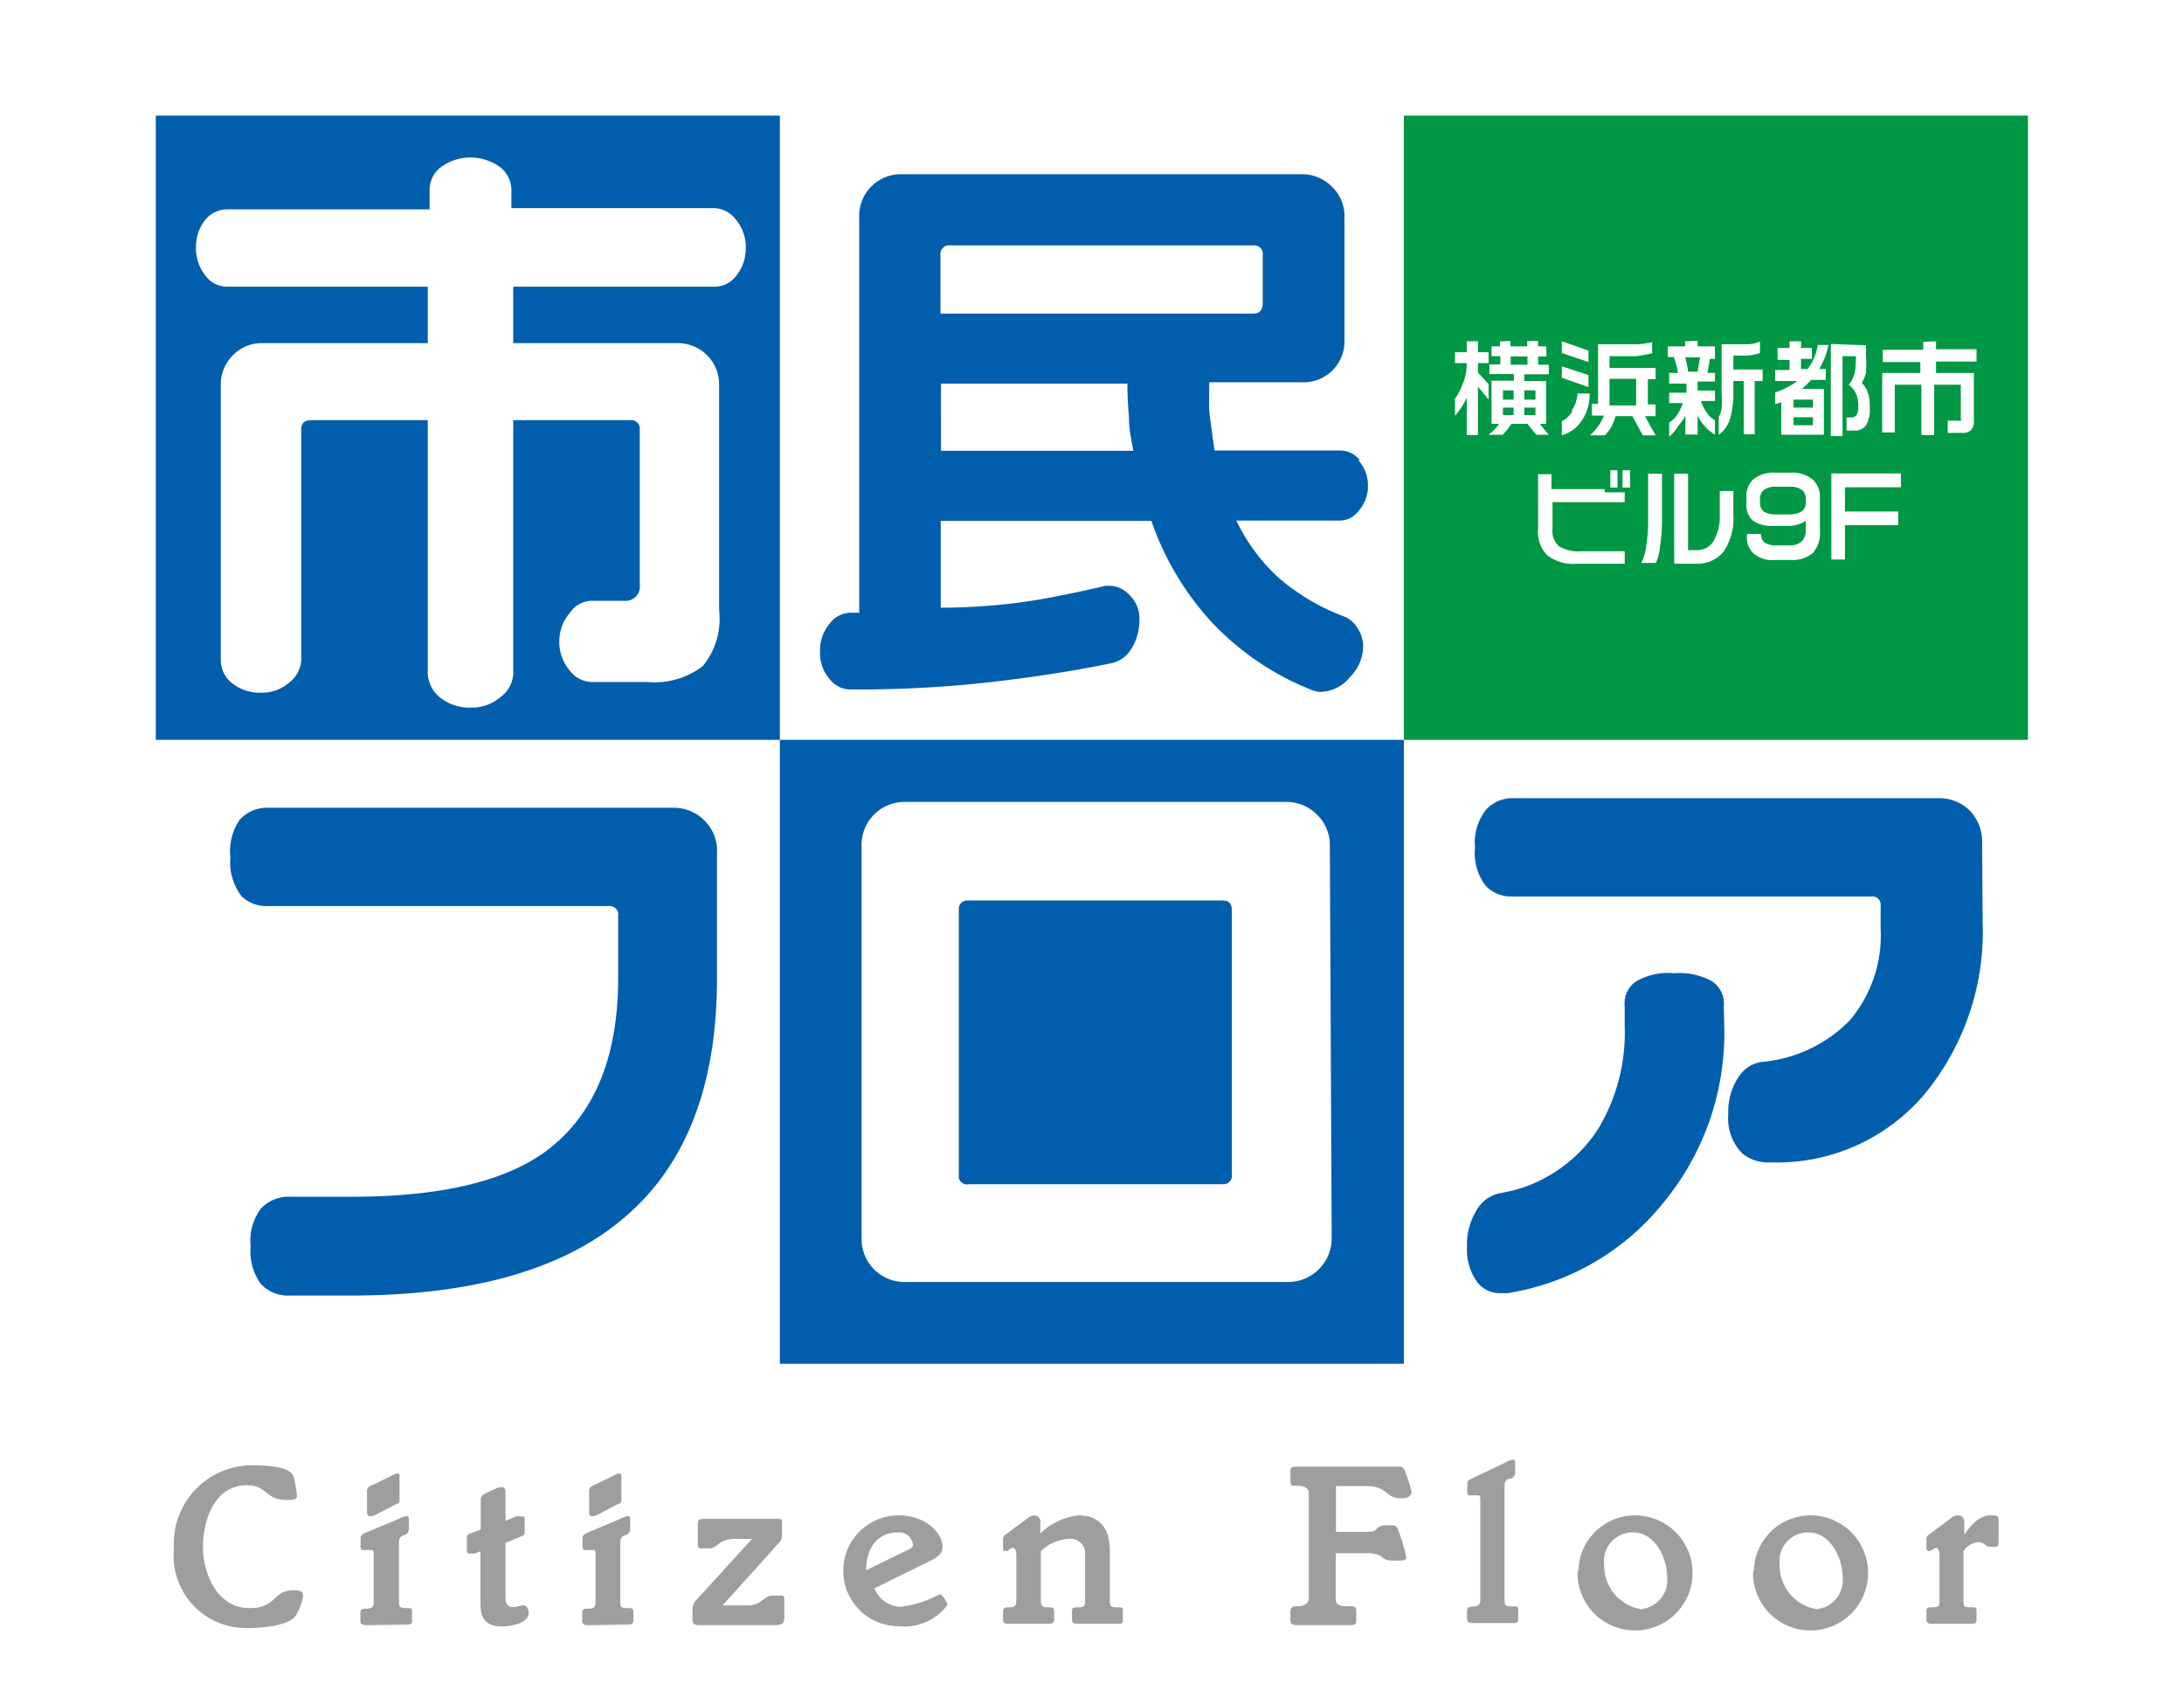 <svg xmlns="http://www.w3.org/2000/svg" viewBox="0 0 82 63.7"><defs><style>.cls-1{fill:#fff;}.cls-2{fill:#005ead;}.cls-3{fill:#009844;}.cls-4{fill:#9e9e9f;}</style></defs><g id="レイヤー_2" data-name="レイヤー 2"><g id="レイヤー_1-2" data-name="レイヤー 1"><rect class="cls-1" width="82" height="63.7"/><rect class="cls-2" x="5.85" y="4.34" width="23.43" height="23.43"/><rect class="cls-3" x="52.71" y="4.34" width="23.43" height="23.43"/><rect class="cls-2" x="29.28" y="27.77" width="23.43" height="23.42"/><path class="cls-1" d="M28,9.26a1.63,1.63,0,0,1-.35,1.08,1,1,0,0,1-.82.42H19.27v2.12h6.18A1.55,1.55,0,0,1,27,14.47v8.44A2.8,2.8,0,0,1,26.39,25a3,3,0,0,1-2.09.6H22.23a1.06,1.06,0,0,1-.83-.42A1.65,1.65,0,0,1,21,24.05,1.63,1.63,0,0,1,21.4,23a1,1,0,0,1,.83-.45h1.19a.54.54,0,0,0,.6-.62V16.12a.32.32,0,0,0-.36-.35H19.27v9.5a1.14,1.14,0,0,1-.46.88,1.67,1.67,0,0,1-1.13.41,1.76,1.76,0,0,1-1.17-.39,1.23,1.23,0,0,1-.45-.91V15.77H11.69c-.25,0-.38.11-.38.35v8.66a1.13,1.13,0,0,1-.44.83A1.55,1.55,0,0,1,9.81,26a1.68,1.68,0,0,1-1.09-.35,1.11,1.11,0,0,1-.43-.86V14.47a1.54,1.54,0,0,1,.45-1.13,1.51,1.51,0,0,1,1.14-.46h6.18V10.76H8.53a1,1,0,0,1-.82-.42,1.63,1.63,0,0,1-.35-1.08,1.58,1.58,0,0,1,.34-1,1.05,1.05,0,0,1,.83-.4h7.6V7.1a1.06,1.06,0,0,1,.43-.83,1.88,1.88,0,0,1,2.21,0,1.09,1.09,0,0,1,.43.83v.71h7.6a1.07,1.07,0,0,1,.82.42A1.59,1.59,0,0,1,28,9.26Z"/><path class="cls-2" d="M47.06,11.77H35.31V9.58a.33.33,0,0,1,.37-.37H47.06a.32.32,0,0,1,.35.37v1.79C47.41,11.64,47.29,11.77,47.06,11.77Zm4,5.51a.92.92,0,0,0-.72-.37H45.6c-.12-.85-.19-1.37-.2-1.56s0-.5,0-1h3.48a1.54,1.54,0,0,0,1.6-1.59V8.16A1.52,1.52,0,0,0,50,7a1.56,1.56,0,0,0-1.14-.46h-15a1.56,1.56,0,0,0-1.6,1.59V23h-.32a1,1,0,0,0-.8.42,1.56,1.56,0,0,0-.35,1.06,1.47,1.47,0,0,0,.35,1,1,1,0,0,0,.8.4,44.56,44.56,0,0,0,5.28-.28c1.57-.18,3.08-.41,4.53-.71a1.16,1.16,0,0,0,.73-.54,2,2,0,0,0,.3-1.08,1.2,1.2,0,0,0-.36-.92,1,1,0,0,0-.77-.36l-.15,0c-1.2.28-2.17.47-2.89.58a23,23,0,0,1-3.29.24V19.55h7.91a10.8,10.8,0,0,0,2.27,3.81,10.43,10.43,0,0,0,3.7,2.52.93.93,0,0,0,.39.09,1.45,1.45,0,0,0,1.09-.55,1.66,1.66,0,0,0,.5-1.15,1.22,1.22,0,0,0-.21-.69,1.06,1.06,0,0,0-.45-.42A8.09,8.09,0,0,1,48,21.68a7,7,0,0,1-1.58-2.14h3.9a.9.9,0,0,0,.71-.39,1.38,1.38,0,0,0,.33-.94A1.36,1.36,0,0,0,51,17.28Zm-15.73-.36V14.4h7q0,.6.06,1.29c0,.47.1.87.16,1.23Z"/><path class="cls-2" d="M26.92,36.73q0,6.14-3.62,9.09-3.42,2.81-10.16,2.81H10.89A1.41,1.41,0,0,1,9.8,48.2a2.07,2.07,0,0,1-.39-1.43,2,2,0,0,1,.39-1.41,1.42,1.42,0,0,1,1.09-.44h2.34c3.19,0,5.58-.54,7.13-1.61q2.85-2,2.85-6.61V34.37a.32.32,0,0,0-.35-.36H10.07a1.35,1.35,0,0,1-1-.37,2.09,2.09,0,0,1-.42-1.46A2.08,2.08,0,0,1,9,30.77a1.37,1.37,0,0,1,1.07-.45h15.2a1.61,1.61,0,0,1,1.18.48A1.57,1.57,0,0,1,26.92,32Z"/><path class="cls-1" d="M45.93,44.45H36.38A.31.31,0,0,1,36,44.1V34.16a.32.32,0,0,1,.35-.36h9.55c.24,0,.35.12.35.36V44.1A.31.31,0,0,1,45.93,44.45Zm4-12.68a1.59,1.59,0,0,0-.48-1.19,1.62,1.62,0,0,0-1.18-.48H34a1.64,1.64,0,0,0-1.19.48,1.61,1.61,0,0,0-.46,1.19V46.46A1.61,1.61,0,0,0,34,48.12H48.31A1.64,1.64,0,0,0,50,46.46Z"/><path class="cls-2" d="M74.44,34.6a9.59,9.59,0,0,1-2.19,6.48,7.26,7.26,0,0,1-5.79,2.55,1.51,1.51,0,0,1-1.06-.35,1.88,1.88,0,0,1-.51-1.46,2.32,2.32,0,0,1,.46-1.5,1.22,1.22,0,0,1,.8-.46,5.25,5.25,0,0,0,3.3-1.56,4.92,4.92,0,0,0,1.16-3.44V34a.31.31,0,0,0-.35-.35H56.8a1.32,1.32,0,0,1-1-.38,2,2,0,0,1-.42-1.45,2,2,0,0,1,.4-1.41,1.33,1.33,0,0,1,1-.45h16a1.62,1.62,0,0,1,1.17.46,1.66,1.66,0,0,1,.47,1.2Zm-9.7,4a10,10,0,0,1-2.3,6.56,9.35,9.35,0,0,1-5.85,3.38l-.14,0h-.11a1.07,1.07,0,0,1-.91-.46,2.09,2.09,0,0,1-.35-1.28,2.47,2.47,0,0,1,.35-1.36,1.31,1.31,0,0,1,.87-.65A5.43,5.43,0,0,0,60,42.38,7,7,0,0,0,61,38.5v-.73a1,1,0,0,1,.42-.93,2.44,2.44,0,0,1,1.44-.31,2.51,2.51,0,0,1,1.43.31,1,1,0,0,1,.43.93Z"/><path class="cls-4" d="M9.44,55c.92,0,1.51.12,1.59.45a5.4,5.4,0,0,1,.12.7c0,.12-.09.15-.37.15-.86,0-.72-.55-1.51-.55-1.22,0-1.65,1.3-1.65,2.35,0,.88.49,2.26,1.74,2.26,1.08,0,.83-.67,1.69-.67.25,0,.33.07.33.22a2.08,2.08,0,0,1-.25.69c-.1.25-.71.51-1.9.51a2.72,2.72,0,0,1-2.7-3A2.94,2.94,0,0,1,9.44,55Z"/><path class="cls-4" d="M13.74,61c-.16,0-.21-.05-.21-.16v-.27c0-.16.05-.19.25-.19s.25-.07.25-.26V58.38c0-.16,0-.2-.11-.2s-.19,0-.26,0-.12,0-.12-.14v-.29c0-.12.06-.16.17-.21L15,57a.66.66,0,0,1,.26-.09c.06,0,.09,0,.09.14v.33a.24.24,0,0,1-.17.24.25.25,0,0,0-.2.26v2.22c0,.19,0,.26.25.26s.24,0,.24.19v.27c0,.11,0,.16-.21.16Zm.4-4.16a.49.49,0,0,1-.24.07c-.09,0-.12-.06-.12-.16V56a.22.22,0,0,1,.14-.23l.79-.38a.46.46,0,0,1,.21-.08c.06,0,.08,0,.08.11v.88c0,.09,0,.12-.15.17Z"/><path class="cls-4" d="M18.05,57.41v-1.1a.25.25,0,0,1,.15-.24l.38-.18a.61.61,0,0,1,.28-.07c.07,0,.12.07.12.19v1.08l.4-.17a.56.56,0,0,1,.21,0c.06,0,.11,0,.11.14v.42c0,.11,0,.15-.16.2l-.56.23V60c0,.22.11.32.27.32s.29-.06.41-.06.19.15.19.28c0,.39-.68.51-1,.51-.6,0-.81-.31-.81-.82v-2l-.21.08a.73.73,0,0,1-.2,0c-.05,0-.1,0-.1-.13v-.47c0-.1.05-.13.13-.15Z"/><path class="cls-4" d="M22.07,61c-.16,0-.21-.05-.21-.16v-.27c0-.16.05-.19.25-.19s.25-.07.25-.26V58.38c0-.16,0-.2-.11-.2s-.19,0-.26,0-.12,0-.12-.14v-.29c0-.12.06-.16.17-.21L23.31,57a.71.71,0,0,1,.26-.09c.06,0,.09,0,.09.14v.33a.24.24,0,0,1-.17.24.25.25,0,0,0-.2.26v2.22c0,.19,0,.26.24.26s.25,0,.25.19v.27c0,.11-.05.16-.21.16Zm.4-4.16a.49.49,0,0,1-.24.07c-.09,0-.11-.06-.11-.16V56a.21.21,0,0,1,.13-.23l.79-.38a.42.42,0,0,1,.21-.08c.06,0,.08,0,.08.11v.88c0,.09,0,.12-.16.17Z"/><path class="cls-4" d="M26.29,61c-.25,0-.29-.06-.29-.21v-.41a.53.53,0,0,1,.18-.36l2.06-2.26h-.6c-.7,0-.68.36-1,.36h-.28c-.11,0-.16,0-.16-.18v-.67c0-.2,0-.26.24-.26h2.73c.13,0,.19,0,.19.15v.52a.48.48,0,0,1-.16.28l-2.07,2.3h.95c.54,0,.58-.37.92-.37h.3c.1,0,.15,0,.15.18v.59c0,.28-.05.34-.39.34Z"/><path class="cls-4" d="M32.52,58.94c0-.81.4-1.42,1.2-1.42a.52.52,0,0,1,.56.47c0,.06-.05.11-.12.15ZM35,58.55c.23-.12.39-.27.39-.46,0-.63-.72-1.21-1.65-1.21a2.08,2.08,0,1,0,0,4.16,2,2,0,0,0,1.84-.81s-.17-.39-.3-.39a4.05,4.05,0,0,1-1.45.47,1.08,1.08,0,0,1-1-.69Z"/><path class="cls-4" d="M38.16,58.4c0-.22-.06-.3-.13-.3s-.19.12-.26.12-.11,0-.11-.14v-.31a.2.2,0,0,1,.11-.18l.81-.6a.39.39,0,0,1,.26-.11.23.23,0,0,1,.22.26v.42a2.45,2.45,0,0,1,1.43-.68c.58,0,1.18.26,1.18,1.34v1.85c0,.19,0,.26.25.26s.24,0,.24.19v.27c0,.11,0,.16-.2.16h-1.5c-.16,0-.21-.05-.21-.16v-.27c0-.16,0-.19.24-.19s.25-.07.25-.26V58.39a.55.55,0,0,0-.59-.63,1.67,1.67,0,0,0-1.07.46v1.85c0,.19.05.26.25.26s.25,0,.25.19v.27c0,.11-.06.16-.21.16h-1.5c-.16,0-.21-.05-.21-.16v-.27c0-.16.05-.19.25-.19s.25-.07.25-.26Z"/><path class="cls-4" d="M50.16,57.5h1.18c.51,0,.19-.25.79-.25.25,0,.31,0,.38.22a5.65,5.65,0,0,1,.29,1c0,.09-.06.11-.45.11-.59,0-.34-.28-1-.28h-1.2V60c0,.21.1.29.41.29s.36,0,.36.21v.29c0,.15,0,.21-.23.21h-2c-.19,0-.24-.06-.24-.21v-.29c0-.17.07-.21.27-.21s.42-.08.42-.29V56.06c0-.21-.17-.29-.42-.29s-.27,0-.27-.21v-.29c0-.15,0-.22.24-.22h3.82a.22.22,0,0,1,.24.16A6.36,6.36,0,0,1,53,56c0,.11-.11.24-.36.24-.7,0-.46-.46-1.38-.46H50.16Z"/><path class="cls-4" d="M55.58,56.33c0-.16,0-.2-.1-.2l-.28,0c-.06,0-.11,0-.11-.14v-.29c0-.12.06-.15.17-.2l1.27-.61a.72.72,0,0,1,.26-.1c.06,0,.1,0,.1.14v.34a.23.23,0,0,1-.18.23c-.11,0-.22.09-.22.26v4.28c0,.19,0,.26.27.26s.24,0,.24.19v.27c0,.11,0,.16-.21.16h-1.5c-.15,0-.21-.05-.21-.16v-.27c0-.16.06-.19.24-.19s.26-.07.26-.26Z"/><path class="cls-4" d="M60.23,58.71a1.07,1.07,0,0,1,1.11-1.19c.71,0,1.26.82,1.26,1.76a1.09,1.09,0,0,1-1,1.12A1.66,1.66,0,0,1,60.23,58.71Zm-1,.25a2.16,2.16,0,1,0,2.16-2.08A2.13,2.13,0,0,0,59.26,59Z"/><path class="cls-4" d="M66.82,58.71a1.07,1.07,0,0,1,1.1-1.19c.71,0,1.27.82,1.27,1.76a1.09,1.09,0,0,1-1,1.12A1.66,1.66,0,0,1,66.82,58.71Zm-1,.25A2.16,2.16,0,1,0,68,56.88,2.13,2.13,0,0,0,65.85,59Z"/><path class="cls-4" d="M72.82,58.4c0-.22-.06-.3-.13-.3s-.19.12-.25.12-.11,0-.11-.14v-.31a.2.2,0,0,1,.11-.18l.81-.6a.37.37,0,0,1,.26-.11.23.23,0,0,1,.24.26v.46h0c.26-.35.54-.72,1-.72.22,0,.29,0,.29.18v.7c0,.26,0,.3-.15.3h-.13c-.3,0-.17-.17-.51-.17a.75.75,0,0,0-.53.33v1.85c0,.19,0,.26.25.26s.24,0,.24.19v.27c0,.11,0,.16-.21.16H72.54c-.16,0-.21-.05-.21-.16v-.27c0-.16,0-.19.24-.19s.25-.07.25-.26Z"/><path class="cls-1" d="M57.23,15.3h.42v.28h-.42Zm-.8,0h.4v.28h-.4Zm.8-.65h.42V15h-.42Zm-.8,0h.4V15h-.4Zm.29-1.27h.63v.31h-.63Zm-.4-.57V13H56v.37h.33v.31h-.41v.36h.92v.25H56v1.62h.29l-.19.23-.21.18h.53a2.94,2.94,0,0,0,.33-.41h.6l.33.41h.47l-.34-.41h.24V14.3h-.82v-.25h.92v-.36h-.4v-.31h.31V13h-.31v-.2h-.41V13h-.63v-.2Zm-1.25,0v.41h-.44v.41h.44v.08a1.93,1.93,0,0,1-.16.72,2,2,0,0,1-.28.53v.64a2,2,0,0,0,.23-.3,3,3,0,0,0,.21-.37v1.4h.42V14.51l.4.49v-.58l-.4-.44v-.35h.4v-.41h-.4v-.41Z"/><path class="cls-1" d="M60.43,14.22h1v1h-1Zm-1.79-1.41v.44l1,.34v-.43Zm0,.94v.43l1,.35v-.45Zm.4,1.68a.91.91,0,0,1-.4.38v.53a1.34,1.34,0,0,0,.76-.57,1.71,1.71,0,0,0,.28-1h-.45A1.29,1.29,0,0,1,59,15.43Zm2.43-2.51-1.29,0H60v2.24h-.23v.44h.45A1.46,1.46,0,0,1,60,16a2,2,0,0,1-.3.34h.55a1.42,1.42,0,0,0,.25-.32,2.21,2.21,0,0,0,.16-.4h.63l.39.72h.48l-.4-.72h.4v-.44h-.29v-.95h.29v-.42H60.43v-.44c.48,0,.83,0,1,0a5.78,5.78,0,0,0,.6-.11v-.42A2.57,2.57,0,0,1,61.47,12.92Z"/><path class="cls-1" d="M63.27,13.41h.56l-.09.54h-.36A2.86,2.86,0,0,0,63.27,13.41Zm0-.6V13h-.65v.4h.22A2.38,2.38,0,0,1,63,14h-.33v.4h.65v.34h-.65v.39h.51a1.78,1.78,0,0,1-.21.44.91.91,0,0,1-.3.29v.53A1.33,1.33,0,0,0,63,16a1.91,1.91,0,0,0,.28-.4v.71h.46v-.71a1.57,1.57,0,0,0,.28.41,1.32,1.32,0,0,0,.37.3v-.53a1,1,0,0,1-.31-.29,1.81,1.81,0,0,1-.22-.44h.53v-.39h-.65v-.34h.65V14h-.28l.09-.53h.19V13h-.65v-.21Zm2.34.11-.81,0h-.16v1.78a4.57,4.57,0,0,1,0,.62.76.76,0,0,1-.11.33v.67a1.17,1.17,0,0,0,.43-.61,3.35,3.35,0,0,0,.12-1v-.41h.39v2h.41v-2h.3v-.43h-1.1v-.53a4.71,4.71,0,0,0,.61,0,1.87,1.87,0,0,0,.39-.09v-.43A1.23,1.23,0,0,1,65.65,12.92Z"/><path class="cls-1" d="M67.34,15h.73v.3h-.73Zm0,.66h.73v.3h-.73Zm1.4-2.75v3.46h.44v-3h.5a2.79,2.79,0,0,1-.05.65,1.06,1.06,0,0,1-.22.42.86.86,0,0,1,.28.35,1,1,0,0,1,.08.48.49.49,0,0,1-.07.31.22.22,0,0,1-.19.09h-.18v.49h.26a.53.53,0,0,0,.47-.19,1.17,1.17,0,0,0,.14-.67,1.7,1.7,0,0,0-.07-.56.93.93,0,0,0-.23-.37,1.21,1.21,0,0,0,.16-.38,4.56,4.56,0,0,0,0-.62v-.41Zm-2,.6h.45v.38h-.54v.41h.83a2.42,2.42,0,0,1-.4.25,2.77,2.77,0,0,1-.43.18v.44l.23-.07v1.22h1.6V14.6h-.83l.18-.16.17-.18h.55v-.41h-.25a3,3,0,0,0,.22-.44,2.64,2.64,0,0,0,.13-.46h-.4a2,2,0,0,1-.38.9h-.25v-.38h.41v-.41h-.41v-.25h-.43v.25h-.45Z"/><path class="cls-1" d="M72.69,12.81v.3h1.52v.46H72.69V14h1.42v1.8a.47.47,0,0,1-.11.35.5.5,0,0,1-.35.1h-.52v-.46h.39a.18.18,0,0,0,.1,0,.13.13,0,0,0,0-.1V14.44h-1v1.89h-.48V14.44h-1v1.79h-.47V14h1.43v-.41H70.69v-.46h1.52v-.3Z"/><path class="cls-1" d="M61.2,18.3h-.28v-.65h.28Zm-.47,0h-.27v-.65h.27ZM61,21.16h-1.8a1.58,1.58,0,0,1-1.11-.32,1.25,1.25,0,0,1-.34-1V17.8h.5v.56h2v.12H61v.37H58.29v1a.77.77,0,0,0,.24.65,1.4,1.4,0,0,0,.86.19H61Z"/><path class="cls-1" d="M65.08,19.34a2.17,2.17,0,0,1-.37,1.37,1.28,1.28,0,0,1-1.07.45h-.78V17.78h.52v2.87h.32a.71.71,0,0,0,.63-.33,1.84,1.84,0,0,0,.24-1v-.89h.51Zm-2.68.15a6.17,6.17,0,0,1-.07,1,1.9,1.9,0,0,1-.16.64h-.54a2.16,2.16,0,0,0,.18-.65,5.92,5.92,0,0,0,.07-1V17.78h.52Z"/><path class="cls-1" d="M67.64,19.2a.88.88,0,0,1-.43.11h-.53a.89.89,0,0,1-.46-.11.44.44,0,0,1-.14-.35v-.13a.4.4,0,0,1,.15-.33.7.7,0,0,1,.46-.12h.53a.67.67,0,0,1,.43.12.41.41,0,0,1,.15.35v.11A.39.39,0,0,1,67.64,19.2Zm.69-.5a.88.88,0,0,0-.27-.7,1.22,1.22,0,0,0-.84-.26h-.58a1.19,1.19,0,0,0-.82.26.84.84,0,0,0-.25.64v.26a.79.79,0,0,0,.23.63,1.22,1.22,0,0,0,.79.21h.52a1.2,1.2,0,0,0,.69-.19v.33a.6.6,0,0,1-.15.44.67.67,0,0,1-.49.15h-.44a.76.76,0,0,1-.46-.1.39.39,0,0,1-.14-.33v0h-.53v.09a.82.82,0,0,0,.25.65,1.1,1.1,0,0,0,.78.24h.6a1.22,1.22,0,0,0,.84-.26,1.11,1.11,0,0,0,.27-.82Z"/><path class="cls-1" d="M71.37,18.29h-2.1v.91h2v.51h-2V21h-.51V17.77h2.61Z"/></g></g></svg>